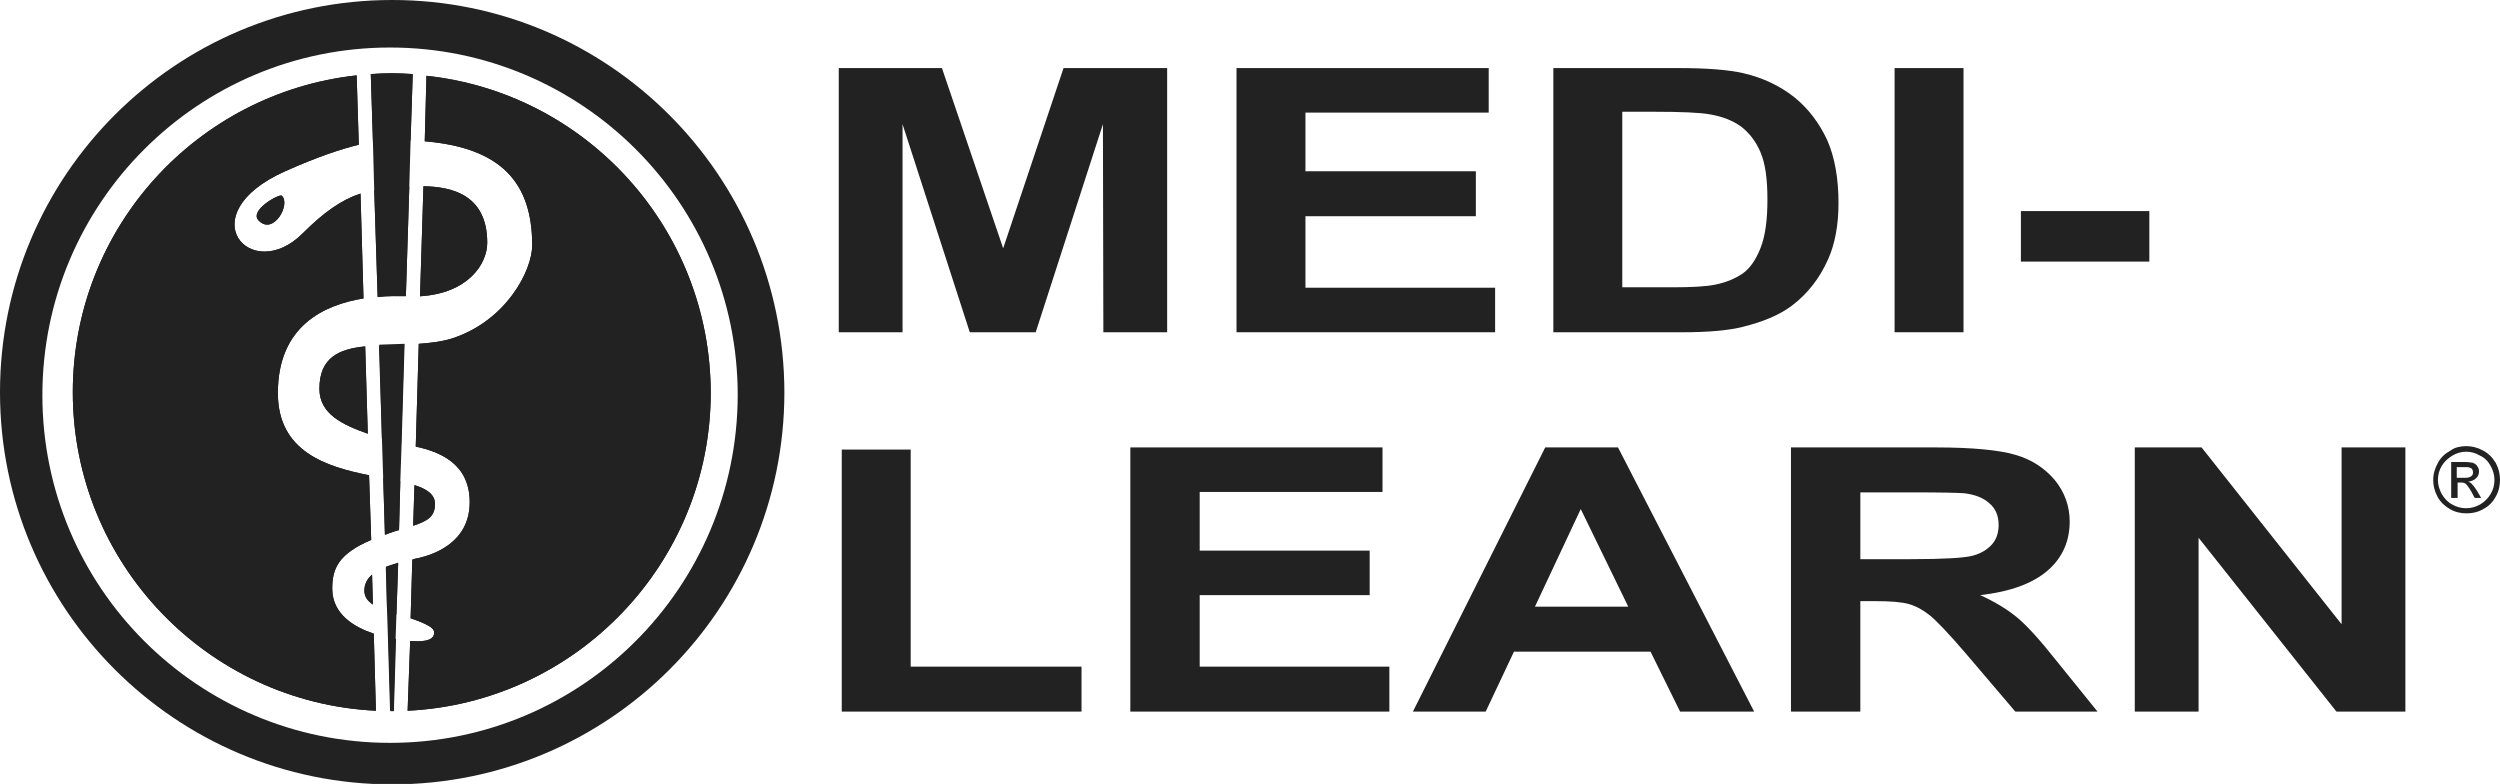 <?xml version="1.0" encoding="utf-8"?>
<!-- Generator: Adobe Illustrator 18.0.0, SVG Export Plug-In . SVG Version: 6.00 Build 0)  -->
<!DOCTYPE svg PUBLIC "-//W3C//DTD SVG 1.1//EN" "http://www.w3.org/Graphics/SVG/1.1/DTD/svg11.dtd">
<svg version="1.1" xmlns="http://www.w3.org/2000/svg" xmlns:xlink="http://www.w3.org/1999/xlink" x="0px" y="0px"
	 viewBox="0 0 583.9 183.1" enable-background="new 0 0 583.9 183.1" xml:space="preserve">
<g id="Ebene_1">
	<polygon fill="#222222" points="196.6,166.2 196.6,105 212.7,105 212.7,155.7 252.6,155.7 252.6,166.2 196.6,166.2 	"/>
	<polygon fill="#222222" points="264,166.2 264,104.5 322.9,104.5 322.9,114.9 280.2,114.9 280.2,128.6 319.9,128.6 319.9,139 
		280.2,139 280.2,155.7 324.5,155.7 324.5,166.2 264,166.2 	"/>
	<path fill-rule="evenodd" clip-rule="evenodd" fill="#222222" d="M409.7,166.2h-17.3l-6.9-14h-31.9l-6.6,14h-17l30.9-61.7h17
		L409.7,166.2L409.7,166.2z M380.3,141.7l-11.1-22.8l-10.7,22.8H380.3L380.3,141.7z"/>
	<path fill-rule="evenodd" clip-rule="evenodd" fill="#222222" d="M418.3,166.2v-61.7h33.8c8.5,0,14.7,0.6,18.5,1.7
		c3.9,1.1,6.9,3.1,9.3,5.9c2.3,2.8,3.5,6.1,3.5,9.7c0,4.6-1.7,8.5-5.2,11.5c-3.5,3-8.7,4.9-15.7,5.7c3.5,1.6,6.3,3.3,8.6,5.2
		c2.3,1.9,5.3,5.2,9.1,10l9.7,12h-19.2l-11.5-13.5c-4.1-4.8-7-7.8-8.5-9c-1.5-1.2-3.1-2.1-4.8-2.6c-1.7-0.5-4.4-0.7-8.1-0.7h-3.3
		v25.8H418.3L418.3,166.2z M434.4,130.6h11.9c7.7,0,12.5-0.3,14.4-0.8c1.9-0.5,3.4-1.4,4.5-2.6c1.1-1.2,1.6-2.8,1.6-4.6
		c0-2.1-0.7-3.8-2.1-5c-1.4-1.3-3.4-2.1-6-2.4c-1.3-0.1-5.2-0.2-11.7-0.2h-12.5V130.6L434.4,130.6z"/>
	<polygon fill="#222222" points="498.6,166.2 498.6,104.5 514.2,104.5 546.9,145.8 546.9,104.5 561.8,104.5 561.8,166.2 
		545.7,166.2 513.5,125.6 513.5,166.2 498.6,166.2 	"/>
	<polygon fill="#222222" points="195.9,77.6 195.9,15.9 220,15.9 234.3,58 248.4,15.9 272.6,15.9 272.6,77.6 257.7,77.6 257.6,29 
		241.9,77.6 226.5,77.6 210.8,29 210.8,77.6 195.9,77.6 	"/>
	<polygon fill="#222222" points="288.8,77.6 288.8,15.9 347.7,15.9 347.7,26.3 304.9,26.3 304.9,40 344.7,40 344.7,50.5 304.9,50.5 
		304.9,67.2 349.2,67.2 349.2,77.6 288.8,77.6 	"/>
	<path fill-rule="evenodd" clip-rule="evenodd" fill="#222222" d="M362.8,15.9h29.3c6.6,0,11.6,0.4,15.1,1.2c4.7,1.1,8.6,3,12,5.7
		c3.3,2.7,5.8,6.1,7.6,10c1.7,3.9,2.6,8.8,2.6,14.6c0,5.1-0.8,9.5-2.4,13.1c-2,4.5-4.8,8.1-8.5,10.9c-2.8,2.1-6.5,3.7-11.3,4.9
		c-3.5,0.9-8.3,1.3-14.2,1.3h-30.2V15.9L362.8,15.9z M378.9,26.3v40.8h11.9c4.5,0,7.7-0.2,9.7-0.6c2.6-0.5,4.7-1.4,6.5-2.6
		c1.7-1.2,3.1-3.2,4.2-6c1.1-2.8,1.6-6.5,1.6-11.3c0-4.8-0.5-8.4-1.6-11c-1.1-2.6-2.6-4.5-4.5-6c-1.9-1.4-4.4-2.4-7.4-2.9
		c-2.2-0.4-6.6-0.6-13.1-0.6H378.9L378.9,26.3z"/>
	<polygon fill="#222222" points="442.5,77.6 442.5,15.9 458.6,15.9 458.6,77.6 442.5,77.6 	"/>
	<polygon fill="#222222" points="472,61.1 472,49.3 502,49.3 502,61.1 472,61.1 	"/>
	<g>
		<path fill="#222222" d="M74.6,90.8c0,5.9,5.4,8.4,11.3,10.5l-0.6-20.4C79.2,81.5,74.6,83.5,74.6,90.8z"/>
		<path fill="#222222" d="M89.9,124.9c0.3-0.1,0.7-0.2,1.1-0.4c0.8-0.3,1.5-0.5,2.2-0.7l0.3-11.4c-1.3-0.3-2.6-0.5-4-0.8L89.9,124.9
			z"/>
		<path fill="#222222" d="M60.4,51.5c3.5,3.6,7.6-3.9,5.4-5.8C65.3,45.2,58.1,49.1,60.4,51.5z"/>
		<path fill="#222222" d="M77.6,137.5c0-4.7,1.4-8.1,9.1-11.4l-0.5-15.1c-10-2-21.3-5.5-21.3-19.2c0-15.7,10.8-20.6,20-22.1
			l-0.7-24.5c-4.5,1.5-8.6,4.4-13.5,9.3c-12.1,12.1-26.7-4.4-4.1-14.5c7.6-3.4,13.1-5.2,17.2-6.2l-0.5-16.2
			c-37.3,4.1-66.3,35.6-66.3,74c0,39.9,31.4,72.5,70.8,74.4l-0.5-18C82.8,146.5,77.6,143.5,77.6,137.5z"/>
		<path fill="#222222" d="M90.1,132.5l0.3,10.3c0.7,0.2,1.4,0.5,2.2,0.7l0.4-11.9C92,131.8,91,132.1,90.1,132.5z"/>
		<path fill="#222222" d="M89.2,102.4c0.7,0.2,1.4,0.5,2.1,0.8c0.6,0.2,1.4,0.4,2.4,0.6l0.7-23.3c-2,0.1-4,0.1-5.9,0.2L89.2,102.4z"
			/>
		<path fill="#222222" d="M95.9,32.8l0.5-15.5c-1.6-0.1-3.3-0.2-4.9-0.2c-1.6,0-3.3,0.1-4.9,0.2h0l0.5,15.8c2.1-0.3,3.8-0.4,5.3-0.4
			C93.6,32.8,94.8,32.8,95.9,32.8z"/>
		<path fill="#222222" d="M94.8,69.2l0.8-25.6c-0.9,0.1-1.8,0.1-2.4,0.1c-2.1,0.1-4,0.3-5.8,0.7l0.8,25
			C90.8,69.1,93.1,69.2,94.8,69.2z"/>
		<path fill="#222222" d="M85.1,138c0,1.4,0.8,2.4,2,3.2l-0.2-7C85.8,135.2,85.1,136.4,85.1,138z"/>
		<path fill="#222222" d="M91.2,166.1l0.8,0l0.5-16.9c-0.5-0.1-1.1-0.2-1.8-0.3L91.2,166.1z"/>
		<path fill="#222222" d="M99.6,17.7L99.2,33c17.7,1.5,25.1,9.5,25.1,24.3c0,5.8-6,17.7-18.9,21.8c-2.3,0.7-4.9,1-7.6,1.2l-0.7,24
			c5.5,1.2,12.6,3.9,12.6,13c0,9.7-8.9,12.3-11.8,13c-0.5,0.1-1.1,0.2-1.6,0.4l-0.4,13.7c5.3,1.8,5.5,2.7,5.5,3.4
			c0,2.1-3.4,2.1-5.6,1.9L95.2,166c39.4-1.9,70.8-34.5,70.8-74.3C165.9,53.3,136.9,21.7,99.6,17.7z"/>
		<path fill="#222222" d="M101.6,117.7c0-2.2-1.9-3.5-4.8-4.4l-0.3,9.5C99.8,121.7,101.6,120.7,101.6,117.7z"/>
		<path fill="#222222" d="M113.8,56.7c0-11.3-8.4-13.1-14.9-13.2l-0.8,25.7C109.4,68.5,113.8,61.6,113.8,56.7z"/>
		<g>
			<path fill="#222222" d="M87.1,141.2l-0.2-7c-1.1,0.9-1.8,2.2-1.8,3.7C85.1,139.4,85.9,140.4,87.1,141.2z"/>
			<path fill="#222222" d="M60.4,51.5c3.5,3.6,7.6-3.9,5.4-5.8C65.3,45.2,58.1,49.1,60.4,51.5z"/>
			<path fill="#222222" d="M77.6,137.5c0-4.7,1.4-8.1,9.1-11.4l-0.5-15.1c-10-2-21.3-5.5-21.3-19.2c0-15.7,10.8-20.6,20-22.1
				l-0.7-24.5c-4.5,1.5-8.6,4.4-13.5,9.3c-12.1,12.1-26.7-4.4-4.1-14.5c7.6-3.4,13.1-5.2,17.2-6.2l-0.5-16.2
				c-37.3,4.1-66.3,35.6-66.3,74c0,39.9,31.4,72.5,70.8,74.4l-0.5-18C82.8,146.5,77.6,143.5,77.6,137.5z"/>
			<path fill="#222222" d="M101.6,117.7c0-2.2-1.9-3.5-4.8-4.4l-0.3,9.5C99.8,121.7,101.6,120.7,101.6,117.7z"/>
			<path fill="#222222" d="M74.6,90.8c0,5.9,5.4,8.4,11.3,10.5l-0.6-20.4C79.2,81.5,74.6,83.5,74.6,90.8z"/>
			<path fill="#222222" d="M113.8,56.7c0-11.3-8.4-13.1-14.9-13.2l-0.8,25.7C109.4,68.5,113.8,61.6,113.8,56.7z"/>
			<path fill="#222222" d="M90.4,142.7l0.2,6.1l0.5,17.2l0.8,0l0.5-16.9l0.2-5.8l0.4-11.9c-1,0.3-1.9,0.6-2.8,0.9L90.4,142.7z"/>
			<path fill="#222222" d="M91.6,0C41,0,0,41,0,91.6c0,50.6,41,91.6,91.6,91.6c50.6,0,91.6-41,91.6-91.6C183.1,41,142.1,0,91.6,0z
				 M91.1,173.5c-44.8,0-81.2-36.3-81.2-81.2c0-44.8,36.3-81.2,81.2-81.2c44.8,0,81.2,36.3,81.2,81.2
				C172.2,137.2,135.9,173.5,91.1,173.5z"/>
			<path fill="#222222" d="M99.6,17.7L99.2,33c17.7,1.5,25.1,9.5,25.1,24.3c0,5.8-6,17.7-18.9,21.8c-2.3,0.7-4.9,1-7.6,1.2l-0.7,24
				c5.5,1.2,12.6,3.9,12.6,13c0,9.7-8.9,12.3-11.8,13c-0.5,0.1-1.1,0.2-1.6,0.4l-0.4,13.7c5.3,1.8,5.5,2.7,5.5,3.4
				c0,2.1-3.4,2.1-5.6,1.9L95.2,166c39.4-1.9,70.8-34.5,70.8-74.3C165.9,53.3,136.9,21.7,99.6,17.7z"/>
			<path fill="#222222" d="M95.9,32.8l0.5-15.5c-1.6-0.1-3.3-0.2-4.9-0.2c-1.6,0-3.3,0.1-4.9,0.2h0l0.5,15.8l0.3,11.2l0.8,25
				c2.6-0.2,4.9-0.2,6.6-0.2l0.8-25.6L95.9,32.8z"/>
			<path fill="#222222" d="M89.2,102.4l0.3,9.3l0.4,13.2c0.3-0.1,0.7-0.2,1.1-0.4c0.8-0.3,1.5-0.5,2.2-0.7l0.3-11.4l0.3-8.8
				l0.7-23.3c-2,0.1-4,0.1-5.9,0.2L89.2,102.4z"/>
		</g>
	</g>
	<path fill="#222222" d="M576,104.2c1.3,0,2.6,0.3,3.9,1c1.3,0.7,2.2,1.6,3,2.9c0.7,1.3,1,2.6,1,4c0,1.3-0.3,2.7-1,3.9
		c-0.7,1.3-1.6,2.2-2.9,2.9c-1.2,0.7-2.5,1-3.9,1c-1.4,0-2.7-0.3-3.9-1c-1.2-0.7-2.2-1.6-2.9-2.9c-0.7-1.3-1-2.6-1-3.9
		c0-1.4,0.4-2.7,1.1-4c0.7-1.3,1.7-2.2,3-2.9C573.3,104.5,574.7,104.2,576,104.2L576,104.2z M576,105.5c-1.1,0-2.2,0.3-3.2,0.9
		c-1,0.6-1.9,1.4-2.5,2.4c-0.6,1-0.9,2.1-0.9,3.3c0,1.1,0.3,2.2,0.9,3.3c0.6,1,1.4,1.9,2.4,2.4c1,0.6,2.1,0.9,3.3,0.9
		s2.2-0.3,3.3-0.9c1-0.6,1.8-1.4,2.4-2.4c0.6-1,0.9-2.1,0.9-3.3c0-1.2-0.3-2.2-0.9-3.3c-0.6-1.1-1.4-1.9-2.5-2.4
		C578.2,105.8,577.1,105.5,576,105.5L576,105.5z M572.5,116.4v-8.5h2.9c1,0,1.7,0.1,2.2,0.2c0.4,0.2,0.8,0.4,1,0.8
		c0.3,0.4,0.4,0.8,0.4,1.2c0,0.6-0.2,1.2-0.7,1.6c-0.4,0.4-1,0.7-1.8,0.8c0.3,0.1,0.6,0.3,0.7,0.4c0.3,0.3,0.8,0.9,1.3,1.7l1,1.7
		H578l-0.7-1.3c-0.6-1.1-1.1-1.7-1.4-2c-0.3-0.2-0.6-0.3-1.1-0.3h-0.8v3.6H572.5z M573.9,111.6h1.7c0.8,0,1.3-0.1,1.6-0.4
		c0.3-0.2,0.4-0.5,0.4-0.9c0-0.3-0.1-0.5-0.2-0.7c-0.1-0.2-0.3-0.3-0.6-0.4c-0.2-0.1-0.7-0.1-1.4-0.1h-1.6V111.6z"/>
</g>
<g id="Ebene_2">
</g>
</svg>
